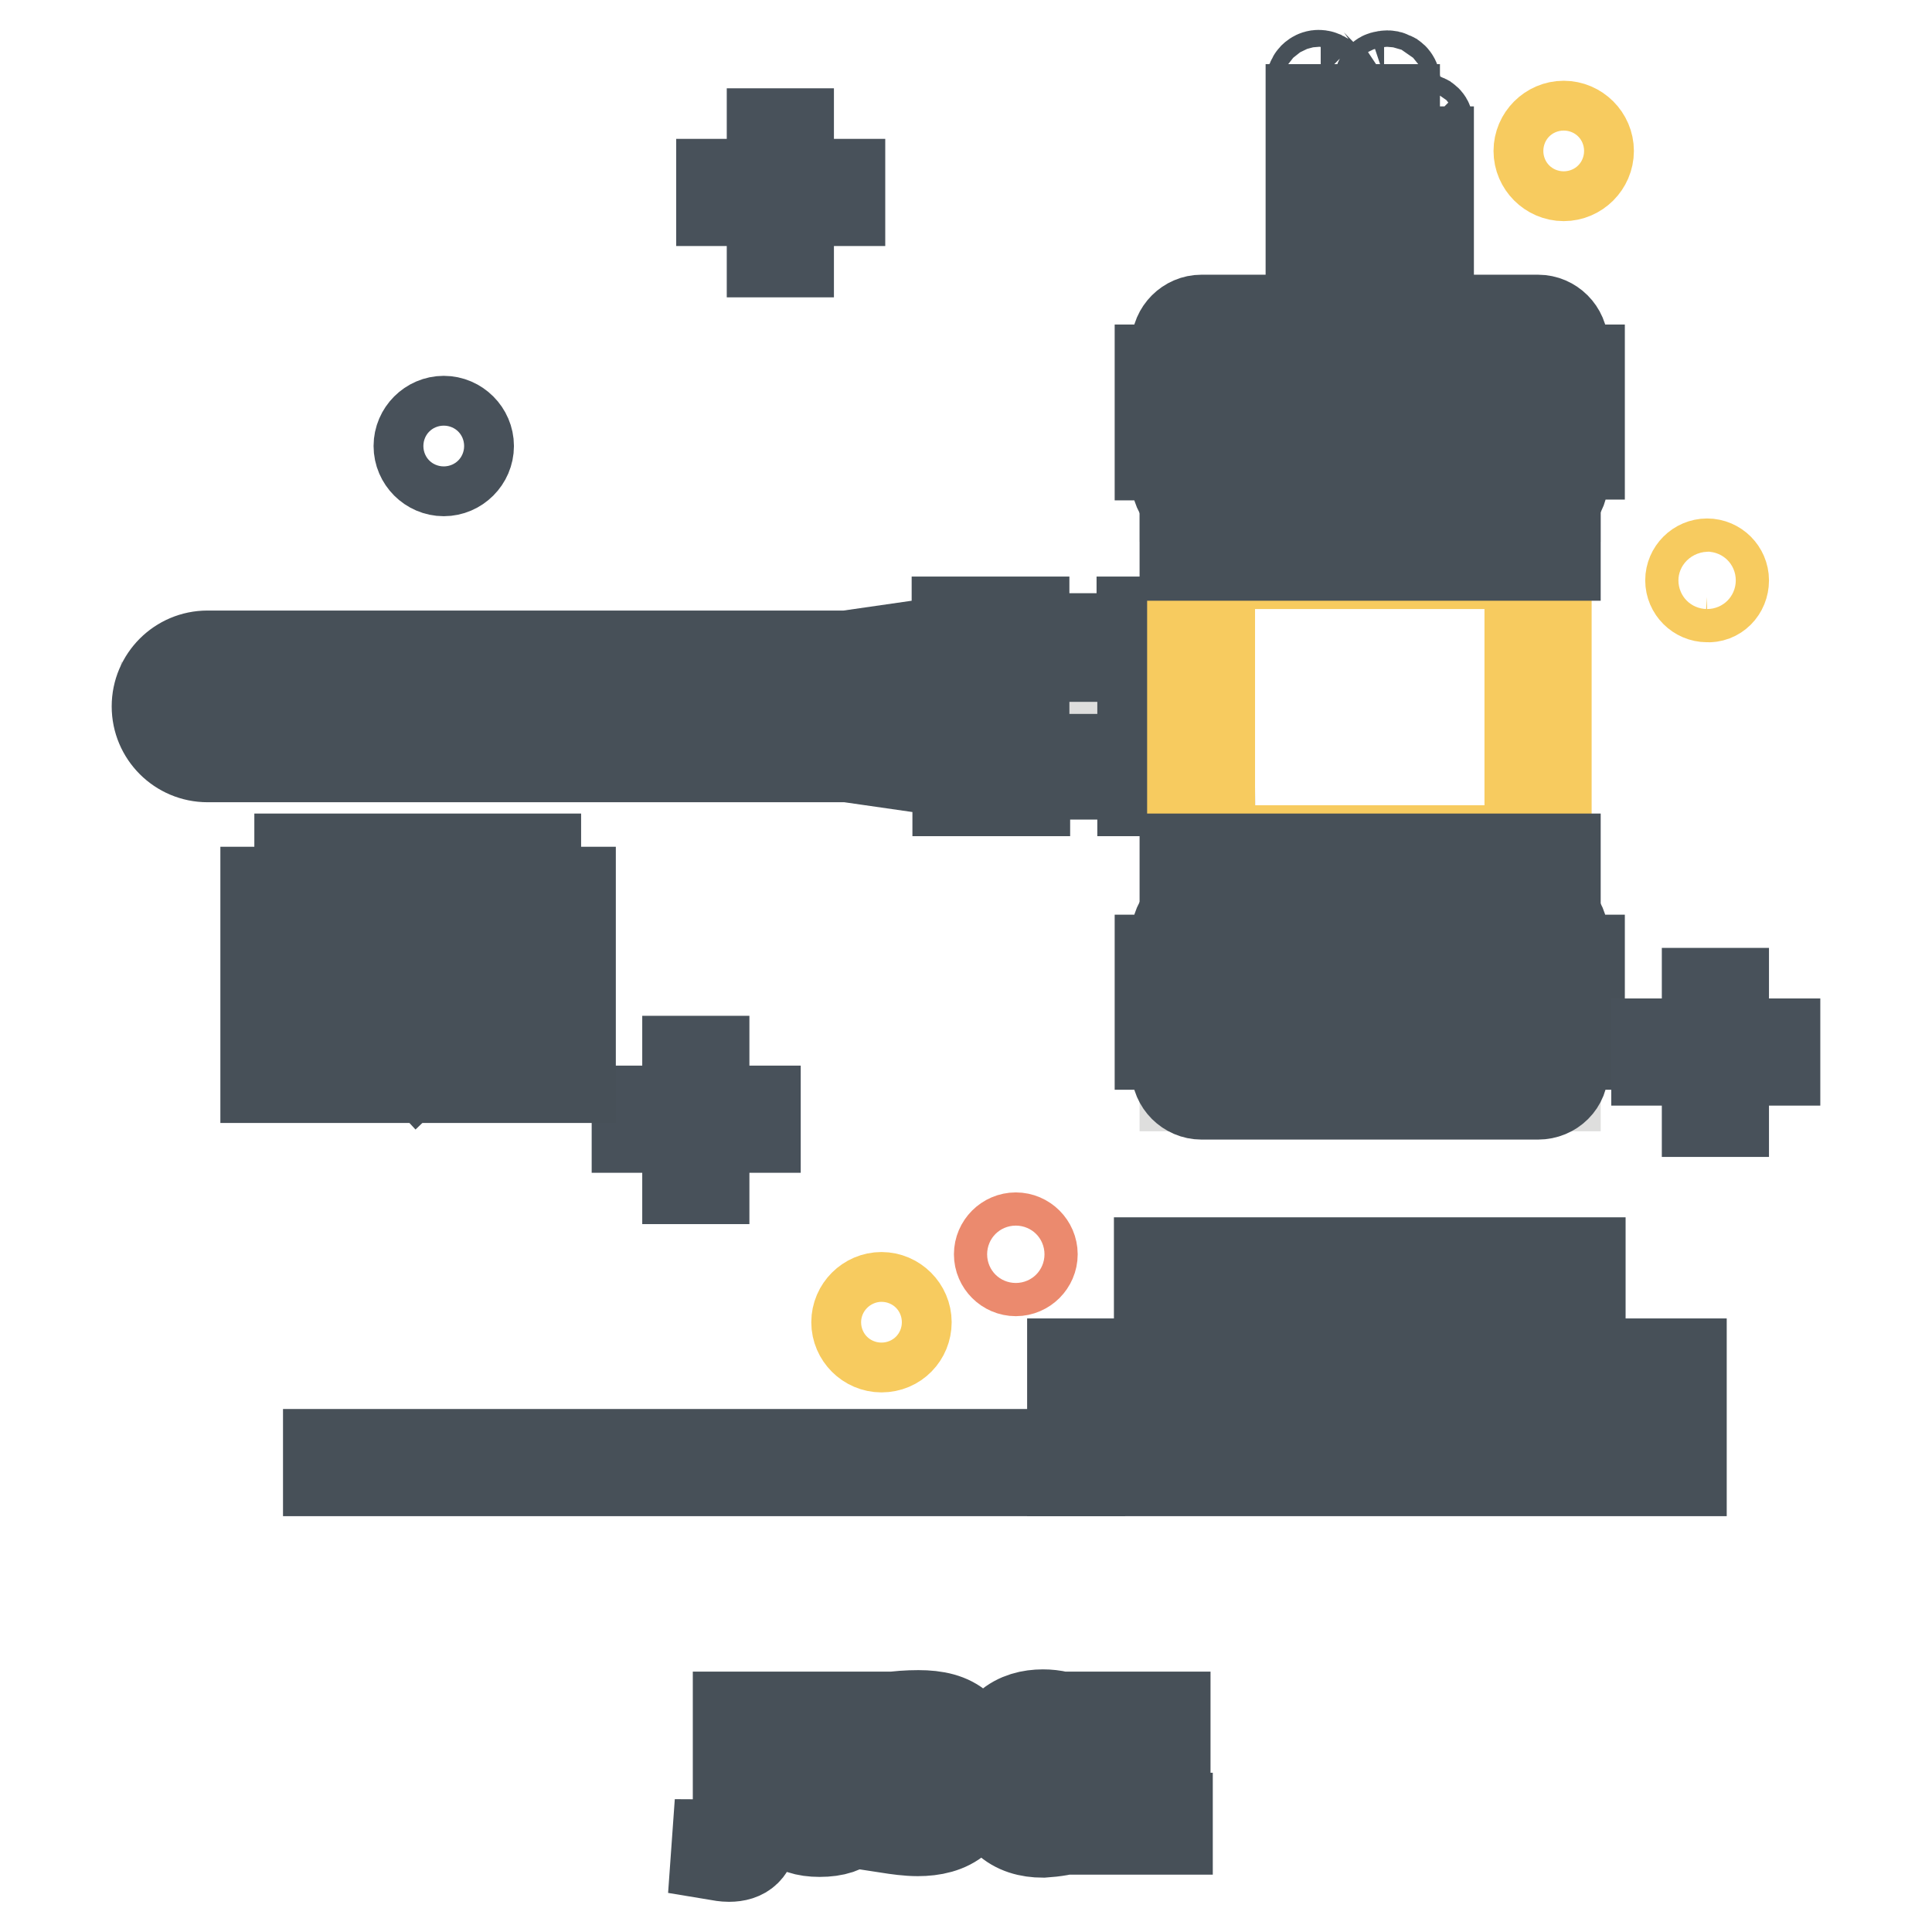 <?xml version="1.0" encoding="utf-8"?>
<!-- Svg Vector Icons : http://www.onlinewebfonts.com/icon -->
<!DOCTYPE svg PUBLIC "-//W3C//DTD SVG 1.1//EN" "http://www.w3.org/Graphics/SVG/1.1/DTD/svg11.dtd">
<svg version="1.1" xmlns="http://www.w3.org/2000/svg" xmlns:xlink="http://www.w3.org/1999/xlink" x="0px" y="0px" viewBox="0 0 256 256" enable-background="new 0 0 256 256" xml:space="preserve">
<g> <path stroke-width="12" fill-opacity="0" stroke="#eb8a6e"  d="M159.2,172.9h44.6v8.9h-44.6V172.9z M146.9,185.2h71.4v7.8h-71.4V185.2z"/> <path stroke-width="12" fill-opacity="0" stroke="#475058"  d="M209.4,182.9h-55.8v-15.6h55.8V182.9z M155.9,180.7h51.3v-11.2h-51.3V180.7z"/> <path stroke-width="12" fill-opacity="0" stroke="#475058"  d="M222.8,194.9h-80.7v-14.2h80.7V194.9z M144.3,192.7h76.3v-9.7h-76.3V192.7z"/> <path stroke-width="12" fill-opacity="0" stroke="#475058"  d="M43.5,192.7h99.6v2.2H43.5V192.7z"/> <path stroke-width="12" fill-opacity="0" stroke="#dededd"  d="M22,93.7c0,3.1,2.5,5.6,5.6,5.6l0,0h84.8l15.6,2.2v2.2h6.7v-2.2h17.9v2.2h6.7v-10H22z M160.7,65.1h40.9v7.4 h-40.9V65.1z M161.4,114.9h40.2v6.7h-40.2V114.9z M157,137.2h49.1v6.7H157V137.2z"/> <path stroke-width="12" fill-opacity="0" stroke="#dededd"  d="M157,59.1h49.1v6.7H157V59.1z"/> <path stroke-width="12" fill-opacity="0" stroke="#475058"  d="M160.3,104.8h-8.9v-2.2h-15.6v2.2h-8.9v-2.4l-14.6-2.1H27.5c-3.7,0-6.7-3-6.7-6.7c0-3.7,3-6.7,6.7-6.7l0,0 h84.7l14.6-2.1v-2.4h8.9v2.2h15.6v-2.2h8.9L160.3,104.8z M153.6,102.6h4.5V84.8h-4.5V87h-20.1v-2.2h-4.5v2.1l-16.7,2.4H27.5 c-2.5,0-4.5,2-4.5,4.5s2,4.5,4.5,4.5h85l16.6,2.4v2.1h4.5v-2.2h20.1L153.6,102.6z"/> <path stroke-width="12" fill-opacity="0" stroke="#475058"  d="M151.4,85.9h2.2v15.6h-2.2V85.9z M133.5,85.9h2.2v15.6h-2.2V85.9z M126.8,85.9h2.2v15.6h-2.2V85.9z"/> <path stroke-width="12" fill-opacity="0" stroke="#f7cb5f"  d="M159.2,73.6h44.6v40.2h-44.6V73.6z"/> <path stroke-width="12" fill-opacity="0" stroke="#f7cb5f"  d="M204.9,114.9h-46.9V72.5h46.9V114.9z M160.3,112.7h42.4V74.7h-42.4V112.7z"/> <path stroke-width="12" fill-opacity="0" stroke="#475058"  d="M203.8,66.9h-44.6c-1.8,0-3.3-1.5-3.3-3.3l0,0v-3.3h-2.2V49h2.2v-3.3c0-1.8,1.5-3.3,3.3-3.3l0,0h44.6 c1.8,0,3.3,1.5,3.3,3.3l0,0V49h2.2v11.2h-2.2v3.3C207.2,65.4,205.7,66.9,203.8,66.9L203.8,66.9 M155.9,58h2.2v5.6 c0,0.6,0.5,1.1,1.1,1.1l0,0h44.6c0.6,0,1.1-0.5,1.1-1.1l0,0V58h2.2v-6.7h-2.2v-5.6c0-0.6-0.5-1.1-1.1-1.1l0,0h-44.6 c-0.6,0-1.1,0.5-1.1,1.1l0,0v5.6h-2.2V58z"/> <path stroke-width="12" fill-opacity="0" stroke="#475058"  d="M157,49h49.1v2.2H157V49z M157,58h49.1v2.2H157V58z M203.8,145h-44.6c-1.8,0-3.3-1.5-3.3-3.3l0,0v-3.3h-2.2 v-11.2h2.2v-3.3c0-1.8,1.5-3.3,3.3-3.3l0,0h44.6c1.8,0,3.3,1.5,3.3,3.3l0,0v3.3h2.2v11.2h-2.2v3.3C207.2,143.5,205.7,145,203.8,145 L203.8,145 M155.9,136.1h2.2v5.6c0,0.6,0.5,1.1,1.1,1.1l0,0h44.6c0.6,0,1.1-0.5,1.1-1.1l0,0v-5.6h2.2v-6.7h-2.2v-5.6 c0-0.6-0.5-1.1-1.1-1.1l0,0h-44.6c-0.6,0-1.1,0.5-1.1,1.1l0,0v5.6h-2.2V136.1z"/> <path stroke-width="12" fill-opacity="0" stroke="#475058"  d="M157,127.2h49.1v2.2H157V127.2z M157,136.1h49.1v2.2H157V136.1z M157,71.4h49.1v2.2H157V71.4z M157,113.8 h49.1v2.2H157V113.8z"/> <path stroke-width="12" fill-opacity="0" stroke="#475058"  d="M160.3,65.8h2.2v6.7h-2.2V65.8z M200.5,65.8h2.2v6.7h-2.2V65.8z M160.3,114.9h2.2v6.7h-2.2V114.9z  M200.5,114.9h2.2v6.7h-2.2V114.9z M173.7,14.5h2.2v23.4h-2.2V14.5z M174.8,12.2c-0.6,0-1.1-0.5-1.1-1.1c0-0.1,0-0.3,0.1-0.4 c0.1-0.1,0.1-0.3,0.2-0.4c0.3-0.3,0.6-0.4,1-0.3c0.1,0,0.1,0,0.2,0.1c0.1,0,0.1,0.1,0.2,0.1c0.1,0,0.1,0.1,0.2,0.1 c0.2,0.2,0.3,0.5,0.3,0.8c0,0.3-0.1,0.6-0.3,0.8C175.4,12.1,175.1,12.2,174.8,12.2 M178.2,26.7h2.2v11.1h-2.2V26.7z M179.3,24.5 c-0.3,0-0.6-0.1-0.8-0.3c-0.1-0.1-0.2-0.2-0.2-0.4c-0.1-0.1-0.1-0.3-0.1-0.4c0-0.3,0.1-0.6,0.3-0.8c0.3-0.3,0.6-0.4,1-0.3 c0.1,0,0.1,0,0.2,0.1c0.1,0,0.1,0.1,0.2,0.1c0.1,0,0.1,0.1,0.2,0.1c0.2,0.2,0.3,0.5,0.3,0.8s-0.1,0.6-0.3,0.8 C179.9,24.4,179.6,24.5,179.3,24.5 M182.6,14.5h2.2v23.4h-2.2V14.5z M183.8,12.2c-0.1,0-0.3,0-0.4-0.1c-0.1-0.1-0.3-0.1-0.4-0.2 c-0.4-0.4-0.4-1.1,0-1.6c0.1-0.1,0.2-0.2,0.4-0.2c0.3-0.1,0.6-0.1,0.8,0c0.1,0.1,0.3,0.1,0.4,0.2c0.3,0.3,0.4,0.8,0.2,1.2 c-0.1,0.1-0.1,0.3-0.2,0.4C184.3,12.1,184.1,12.2,183.8,12.2 M187.1,20.1h2.2v17.8h-2.2V20.1z M188.2,17.8c-0.1,0-0.3,0-0.4-0.1 c-0.1-0.1-0.3-0.1-0.4-0.2c-0.2-0.2-0.3-0.5-0.3-0.8c0-0.1,0-0.3,0.1-0.4c0.1-0.1,0.1-0.3,0.2-0.4c0.3-0.3,0.8-0.4,1.2-0.2 c0.1,0.1,0.3,0.1,0.4,0.2c0.1,0.1,0.2,0.2,0.2,0.4c0.1,0.1,0.1,0.3,0.1,0.4c0,0.3-0.1,0.6-0.3,0.8 C188.8,17.7,188.5,17.8,188.2,17.8"/> <path stroke-width="12" fill-opacity="0" stroke="#48515a"  d="M91.1,140.6h2.2v4.5h-2.2V140.6z M91.1,151.7h2.2v4.5h-2.2V151.7z M95.6,147.2h4.5v2.2h-4.5V147.2z  M84.4,147.2h4.5v2.2h-4.5V147.2z M226.2,131.6h2.2v4.5h-2.2V131.6z M226.2,142.8h2.2v4.5h-2.2V142.8z M230.7,138.3h4.5v2.2h-4.5 V138.3z M219.5,138.3h4.5v2.2h-4.5V138.3z M102.3,17.7h2.2v4.5h-2.2V17.7z M102.3,28.9h2.2v4.5h-2.2V28.9z M106.8,24.4h4.5v2.2 h-4.5V24.4z M95.6,24.4h4.5v2.2h-4.5V24.4z"/> <path stroke-width="12" fill-opacity="0" stroke="#f7cb5f"  d="M119,175.1c0,1.2-1,2.2-2.2,2.2c-1.2,0-2.2-1-2.2-2.2c0-1.2,1-2.2,2.2-2.2l0,0 C118,172.9,119,173.9,119,175.1"/> <path stroke-width="12" fill-opacity="0" stroke="#f7cb5f"  d="M116.8,178.5c-1.8,0-3.3-1.5-3.3-3.3s1.5-3.3,3.3-3.3c1.8,0,3.3,1.5,3.3,3.3S118.7,178.5,116.8,178.5 L116.8,178.5 M116.8,174c-0.6,0-1.1,0.5-1.1,1.1s0.5,1.1,1.1,1.1c0.6,0,1.1-0.5,1.1-1.1S117.4,174,116.8,174L116.8,174"/> <path stroke-width="12" fill-opacity="0" stroke="#48515a"  d="M58.8,62.4c-1.8,0-3.3-1.5-3.3-3.3c0-1.8,1.5-3.3,3.3-3.3c1.8,0,3.3,1.5,3.3,3.3l0,0 C62.1,60.9,60.6,62.4,58.8,62.4 M58.8,58c-0.6,0-1.1,0.5-1.1,1.1c0,0.6,0.5,1.1,1.1,1.1c0.6,0,1.1-0.5,1.1-1.1l0,0 C59.9,58.5,59.4,58,58.8,58"/> <path stroke-width="12" fill-opacity="0" stroke="#f7cb5f"  d="M228.4,76.9c0-1.2-1-2.2-2.2-2.2s-2.2,1-2.2,2.2c0,1.2,1,2.2,2.2,2.2l0,0C227.4,79.2,228.4,78.2,228.4,76.9 "/> <path stroke-width="12" fill-opacity="0" stroke="#eb8a6e"  d="M132.4,166.2c0-1.2,1-2.2,2.2-2.2c1.2,0,2.2,1,2.2,2.2c0,1.2-1,2.2-2.2,2.2l0,0 C133.4,168.4,132.4,167.4,132.4,166.2"/> <path stroke-width="12" fill-opacity="0" stroke="#f7cb5f"  d="M210.5,20c0,1.8-1.5,3.3-3.3,3.3s-3.3-1.5-3.3-3.3s1.5-3.3,3.3-3.3S210.5,18.2,210.5,20L210.5,20"/> <path stroke-width="12" fill-opacity="0" stroke="#475058"  d="M75.5,142.8H35.2v-24.6h5.6v2.2h-3.3v20.2h35.8v-20.2h-3.3v-2.2h5.6V142.8z"/> <path stroke-width="12" fill-opacity="0" stroke="#475058"  d="M55.3,141.1l-2.5-2.7H39.7v-24.6h13.9l1.7,1.8l1.8-1.8H71v24.6H58.1L55.3,141.1z M41.9,136.1h11.9l1.6,1.7 l1.8-1.7h11.6v-20.2H58.1l-2.8,2.7l-2.6-2.7H41.9V136.1z"/> <path stroke-width="12" fill-opacity="0" stroke="#475058"  d="M44.1,118.3h6.8v2.2h-6.8V118.3z M44.1,122.7h6.8v2.2h-6.8V122.7z M44.1,127.2h6.8v2.2h-6.8V127.2z  M59.7,118.3h6.8v2.2h-6.8V118.3z M59.7,122.7h6.8v2.2h-6.8V122.7z M59.7,127.2h6.8v2.2h-6.8V127.2z M54.3,120.7h2.2v10.9h-2.2 V120.7z M44.1,131.6h6.8v2.2h-6.8V131.6z M59.7,131.6h6.8v2.2h-6.8V131.6z"/> <path stroke-width="12" fill-opacity="0" stroke="#475058"  d="M99.7,242.7c0,2.4-1.2,3.3-3.1,3.3c-0.6,0-1.1-0.1-1.7-0.2l0.1-1.4c0.4,0,1,0.1,1.4,0.1 c0.7,0,1.4-0.3,1.4-1.7v-15.3h1.9V242.7z M108.6,242.7c-3.7,0-5.5-1.8-5.5-5.7v-9.5h2v9.2c0,2.8,0.6,4.4,3.6,4.4 c2.7,0,3.5-1.3,3.5-4.4v-9.2h1.9v9.5C114.2,240.8,112.6,242.7,108.6,242.7z M117.6,227.6c1.4-0.2,2.7-0.3,4.1-0.3 c4.6,0,7.4,1.7,7.4,7.6c0,6-3.4,7.7-7.5,7.7c-1.3,0-2.7-0.2-4-0.4V227.6z M119.6,240.8c0.7,0.1,1.4,0.2,2.1,0.2c3,0,5.3-1.6,5.3-6 c0-4.1-1.7-6.1-5.2-6.1c-0.7,0-1.5,0-2.2,0.1L119.6,240.8z M138.2,227.2c1.4,0,2.8,0.3,4,1l-0.5,1.6c-1.1-0.6-2.3-1-3.6-0.9 c-2.3,0-4.6,1.3-4.6,6s2.2,6.2,5,6.2c0.8,0,1.5-0.1,2.2-0.3v-5.3h1.8v6.5c-1.4,0.5-2.8,0.7-4.3,0.8c-3.7,0-6.9-1.9-6.9-7.8 C131.4,228.8,134.9,227.2,138.2,227.2L138.2,227.2z M154.6,242.4h-9v-14.9h8.8v1.7h-6.8v4.8h6.4v1.7h-6.4v5.2h7.1V242.4z"/></g>
</svg>